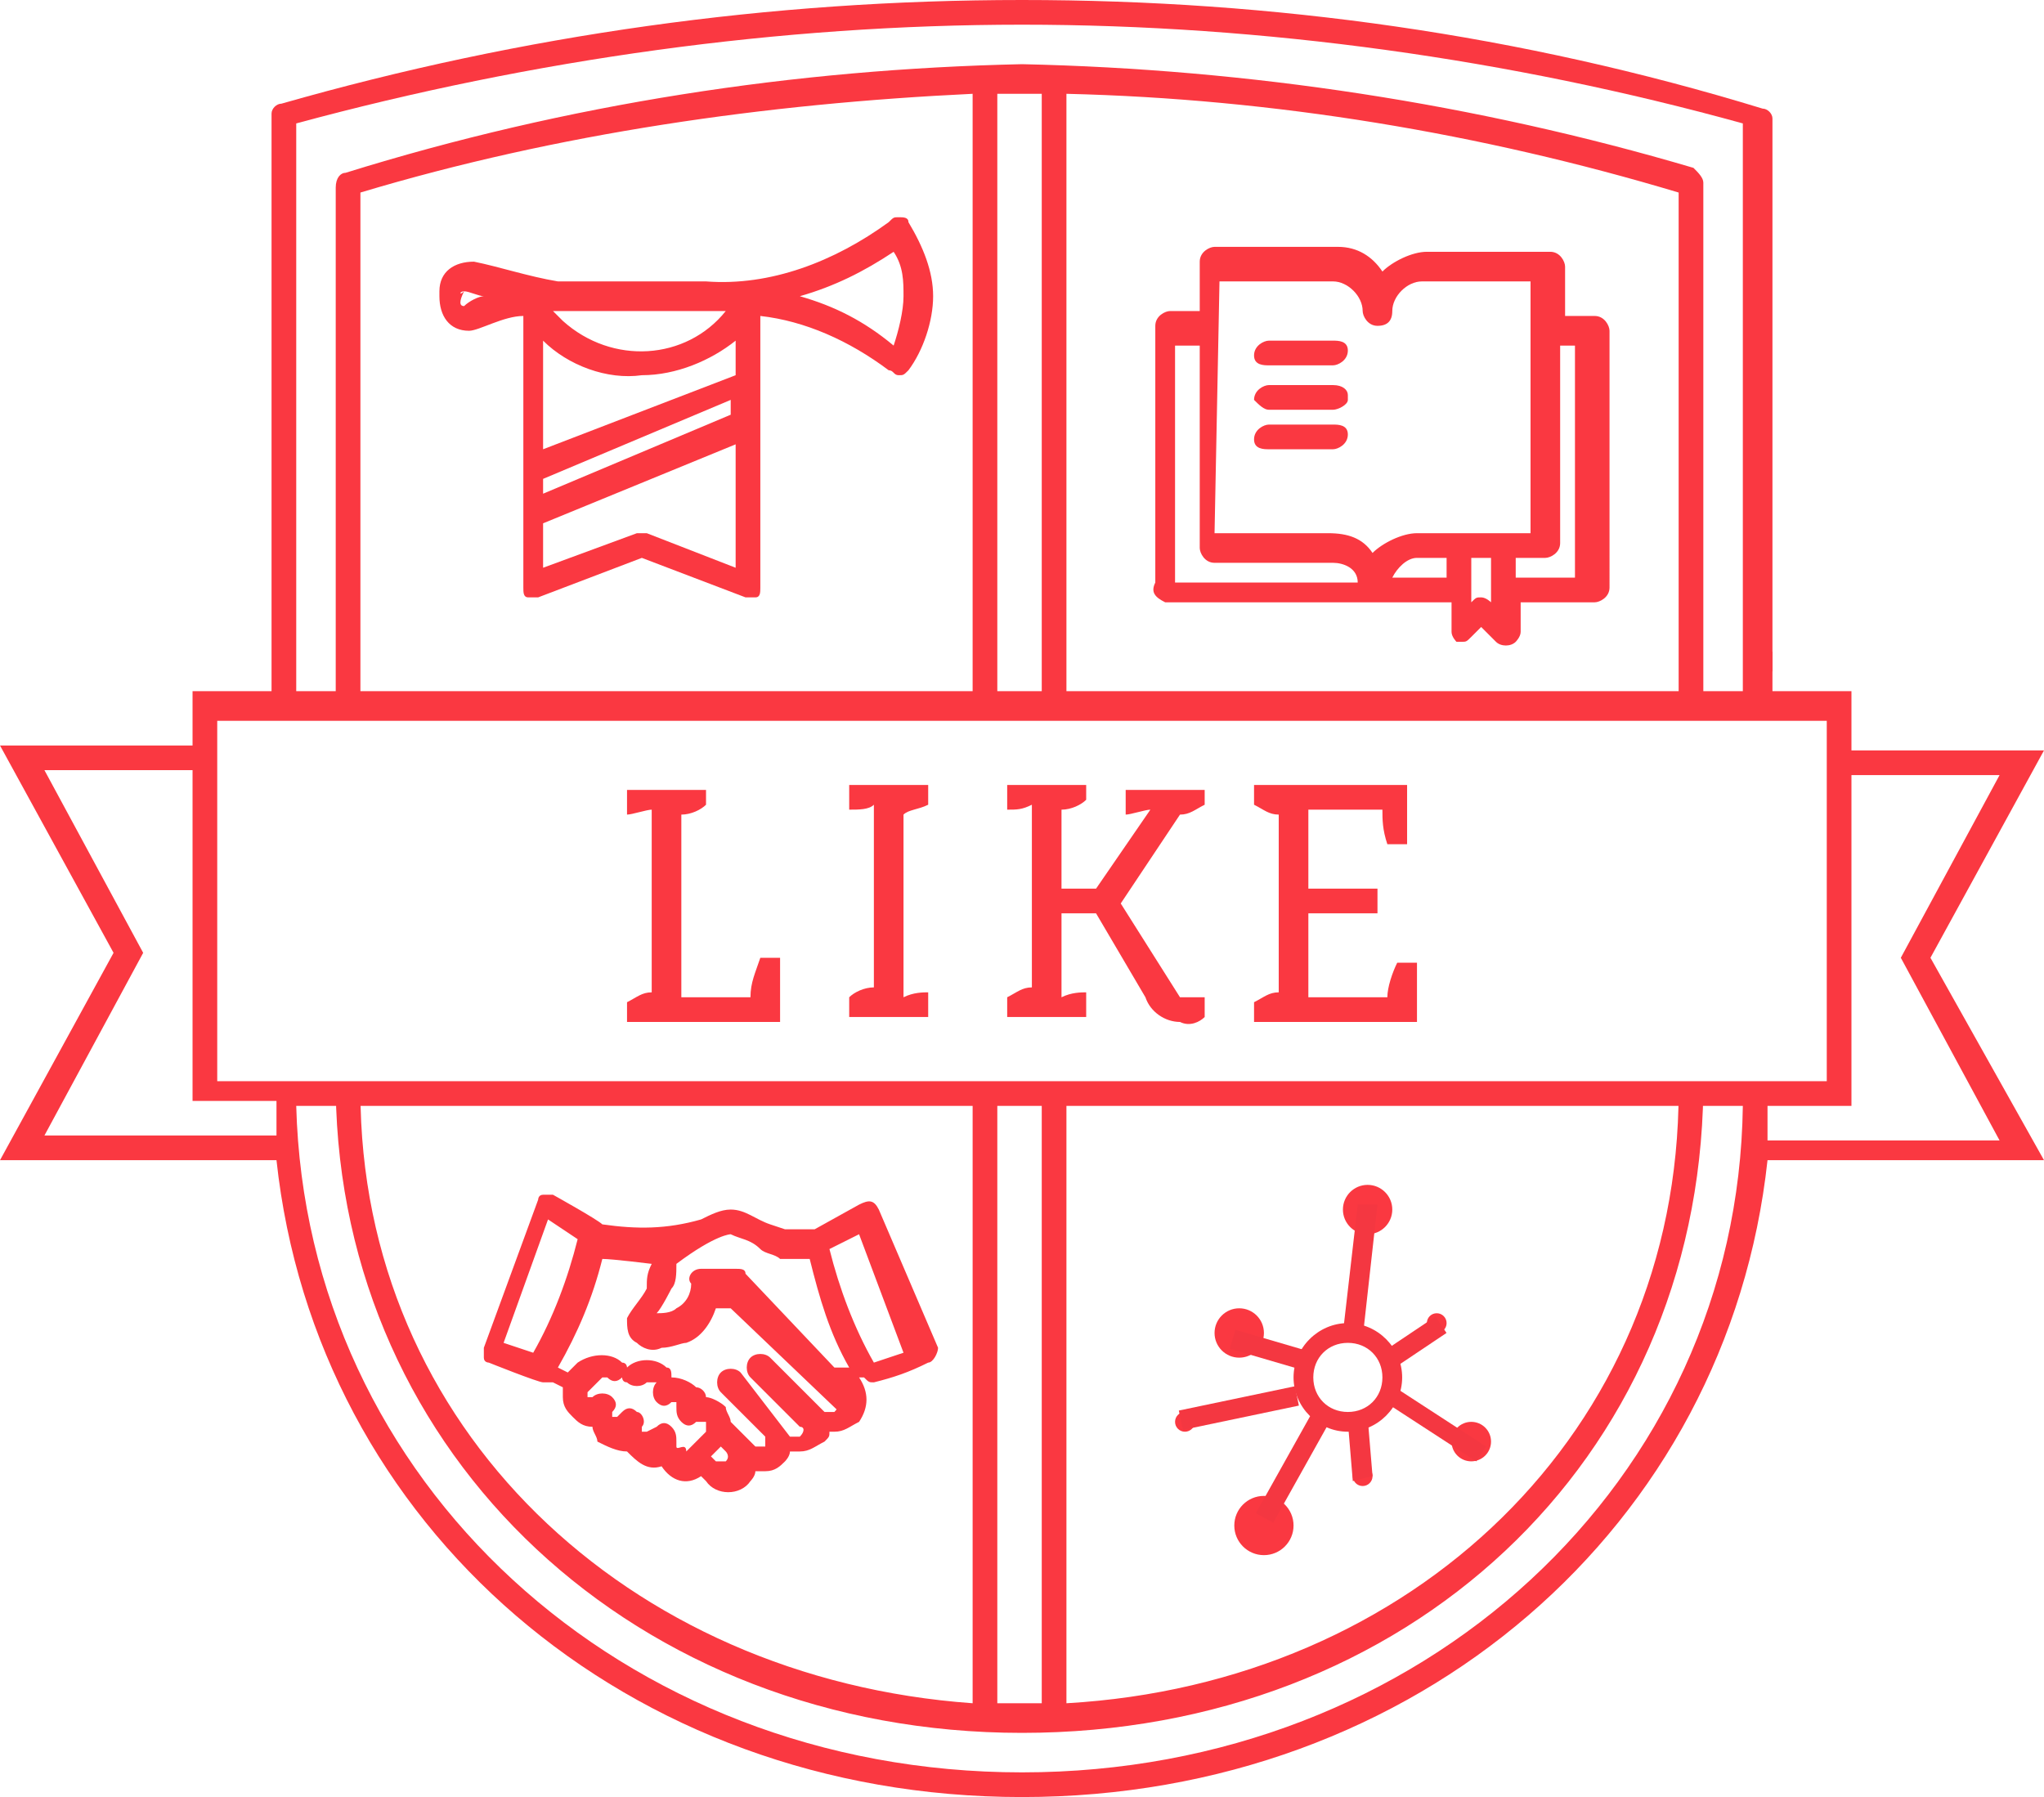 <?xml version="1.0" encoding="UTF-8"?> <!-- Generator: Adobe Illustrator 22.1.0, SVG Export Plug-In . SVG Version: 6.00 Build 0) --> <svg xmlns="http://www.w3.org/2000/svg" xmlns:xlink="http://www.w3.org/1999/xlink" id="Слой_1" x="0px" y="0px" viewBox="0 0 41.4 36.4" style="enable-background:new 0 0 41.4 36.4;" xml:space="preserve"> <style type="text/css"> .st0{fill:#FA3841;} .st1{fill:none;} .st2{fill:#F43741;} </style> <title>Ресурс 1</title> <g id="Слой_2_1_"> <g id="Слой_1-2"> <path class="st0" d="M25.7,7.4H27c0.1,0,0.3-0.1,0.3-0.3S27.1,6.9,27,6.9h-1.3c-0.1,0-0.3,0.1-0.3,0.3S25.6,7.4,25.7,7.4z"></path> <path class="st0" d="M25.7,8.3H27c0.1,0,0.3-0.1,0.3-0.2V8c0-0.1-0.1-0.2-0.3-0.2h-1.3c-0.1,0-0.3,0.1-0.3,0.3 C25.5,8.2,25.6,8.3,25.7,8.3z"></path> <path class="st0" d="M25.7,9.1H27c0.1,0,0.3-0.1,0.3-0.3S27.1,8.6,27,8.6h-1.3c-0.1,0-0.3,0.1-0.3,0.3S25.6,9.1,25.7,9.1z"></path> <path class="st0" d="M23.6,12.2h5.8v0.6c0,0.1,0.1,0.2,0.1,0.2h0.1c0.1,0,0.1,0,0.2-0.1l0.2-0.2l0.3,0.3c0.1,0.1,0.3,0.1,0.4,0 c0,0,0.1-0.1,0.1-0.2v-0.6h1.5c0.1,0,0.3-0.1,0.3-0.3V6.7c0-0.1-0.1-0.3-0.3-0.3h-0.6v-1c0-0.1-0.1-0.3-0.3-0.3h-2.5 c-0.3,0-0.7,0.2-0.9,0.4C27.8,5.2,27.5,5,27.1,5h-2.5c-0.1,0-0.3,0.1-0.3,0.3v1h-0.6c-0.1,0-0.3,0.1-0.3,0.3v5.2 C23.3,12,23.4,12.1,23.6,12.2L23.6,12.2z M28.2,11.7c0.1-0.2,0.3-0.4,0.5-0.4h0.6v0.4H28.2z M30.2,12.2c0,0-0.1-0.1-0.2-0.1 s-0.1,0-0.2,0.1v-0.9h0.4C30.2,11.3,30.2,12.2,30.2,12.2z M31.9,7v4.7h-1.2v-0.4h0.6c0.1,0,0.3-0.1,0.3-0.3V7H31.9z M24.7,5.7H27 c0.3,0,0.6,0.3,0.6,0.6l0,0c0,0.1,0.1,0.3,0.3,0.3s0.3-0.1,0.3-0.3c0-0.3,0.3-0.6,0.6-0.6l0,0H31v5.1h-2.3c-0.3,0-0.7,0.2-0.9,0.4 c-0.2-0.3-0.5-0.4-0.9-0.4h-2.3L24.7,5.7L24.7,5.7z M23.9,7h0.4v4.1c0,0.1,0.1,0.3,0.3,0.3H27c0.2,0,0.5,0.1,0.5,0.4h-3.7V7H23.9z "></path> <path class="st0" d="M17.8,24.5c-0.1-0.2-0.2-0.2-0.4-0.1l-0.9,0.5h-0.6l-0.3-0.1c-0.3-0.1-0.5-0.3-0.8-0.3 c-0.2,0-0.4,0.1-0.6,0.2c-0.7,0.2-1.3,0.2-2,0.1c-0.1-0.1-1-0.6-1-0.6c-0.1,0-0.2,0-0.2,0c-0.1,0-0.1,0.1-0.1,0.1l-1.1,3 c0,0.1,0,0.1,0,0.2s0.1,0.1,0.1,0.1s1,0.4,1.1,0.4s0.1,0,0.2,0l0.2,0.1c0,0.1,0,0.1,0,0.2c0,0.2,0.1,0.3,0.2,0.4 c0.1,0.1,0.2,0.2,0.4,0.2c0,0.1,0.1,0.2,0.1,0.3c0.2,0.1,0.4,0.2,0.6,0.2c0.2,0.2,0.4,0.4,0.7,0.3c0.2,0.3,0.5,0.4,0.8,0.2 l0.1,0.1c0.2,0.3,0.7,0.3,0.9,0l0,0c0,0,0.1-0.1,0.1-0.2c0.1,0,0.1,0,0.2,0c0.2,0,0.3-0.1,0.4-0.2c0,0,0.1-0.1,0.1-0.2 c0.1,0,0.2,0,0.2,0c0.2,0,0.3-0.1,0.5-0.2c0.1-0.1,0.1-0.1,0.1-0.2h0.1c0.2,0,0.3-0.1,0.5-0.2c0.2-0.3,0.2-0.6,0-0.9h0.1 c0.1,0.1,0.1,0.1,0.2,0.1c0.4-0.1,0.7-0.2,1.1-0.4c0.1,0,0.2-0.2,0.2-0.3l0,0L17.8,24.5z M11.1,24.7l0.6,0.4 c-0.2,0.8-0.5,1.6-0.9,2.3l-0.6-0.2L11.1,24.7z M13.7,29.3v-0.1c0-0.1,0-0.2-0.1-0.3c-0.1-0.1-0.2-0.1-0.3,0L13.1,29H13v-0.1l0,0 c0.1-0.1,0-0.3-0.1-0.3c-0.1-0.1-0.2-0.1-0.3,0l-0.1,0.1h-0.1v-0.1l0,0c0.1-0.1,0.1-0.2,0-0.3c-0.1-0.1-0.3-0.1-0.4,0h-0.1v-0.1 l0.3-0.3h0.1c0.1,0.1,0.2,0.1,0.3,0c0,0,0,0.1,0.1,0.1c0.1,0.1,0.3,0.1,0.4,0l0,0h0.1h0.1c-0.1,0.1-0.1,0.3,0,0.4s0.2,0.1,0.3,0 l0,0h0.1v0.1c0,0.1,0,0.2,0.1,0.3c0.1,0.1,0.2,0.1,0.3,0c0.1,0,0.1,0,0.2,0c0,0,0,0.1,0,0.2l-0.4,0.4 C13.9,29.2,13.7,29.4,13.7,29.3z M14.7,29.6c-0.1,0-0.1,0-0.2,0l-0.1-0.1l0.2-0.2l0.1,0.1C14.7,29.4,14.8,29.5,14.7,29.6 L14.7,29.6z M16.9,28.6c-0.1,0-0.1,0-0.2,0l-1.1-1.1c-0.1-0.1-0.3-0.1-0.4,0l0,0c-0.1,0.1-0.1,0.3,0,0.4l1,1l0,0 c0.1,0,0.1,0.1,0,0.2l0,0c-0.1,0-0.1,0-0.2,0l-1-1.3c-0.1-0.1-0.3-0.1-0.4,0c-0.1,0.1-0.1,0.3,0,0.4l0.9,0.9c0,0.1,0,0.1,0,0.2 c-0.1,0-0.1,0-0.2,0l-0.5-0.5c0-0.1-0.1-0.2-0.1-0.3c-0.1-0.1-0.3-0.2-0.4-0.2c0-0.1-0.1-0.2-0.2-0.2c-0.1-0.1-0.3-0.2-0.5-0.2 c0-0.1,0-0.2-0.1-0.2c-0.2-0.2-0.6-0.2-0.8,0c0,0,0-0.1-0.1-0.1c-0.2-0.2-0.6-0.2-0.9,0l-0.2,0.2l-0.2-0.1 c0.4-0.7,0.7-1.4,0.9-2.2c0.2,0,1,0.1,1,0.1c-0.1,0.2-0.1,0.3-0.1,0.5c-0.1,0.2-0.3,0.4-0.4,0.6c0,0.2,0,0.4,0.2,0.5 c0.1,0.1,0.3,0.2,0.5,0.1c0.2,0,0.4-0.1,0.5-0.1c0.3-0.1,0.5-0.4,0.6-0.7h0.3l2.2,2.1C17,28.4,17,28.5,16.9,28.6L16.9,28.6z M16.9,27.7l-1.8-1.9c0-0.1-0.1-0.1-0.2-0.1h-0.7c-0.2,0-0.3,0.2-0.2,0.3c0,0.2-0.1,0.4-0.3,0.5c-0.1,0.1-0.3,0.1-0.4,0.1 c0.1-0.1,0.3-0.5,0.3-0.5c0.1-0.1,0.1-0.3,0.1-0.5c0.8-0.6,1.1-0.6,1.1-0.6c0.2,0.1,0.4,0.1,0.6,0.3c0.1,0.1,0.3,0.1,0.4,0.2 c0.2,0,0.4,0,0.6,0c0.2,0.8,0.4,1.5,0.8,2.2H16.9z M17.7,27.6c-0.4-0.7-0.7-1.5-0.9-2.3l0.6-0.3l0.9,2.4L17.7,27.6z"></path> <path class="st0" d="M9.5,6.7c0.2,0,0.7-0.3,1.1-0.3v5.5c0,0.1,0,0.2,0.1,0.2s0.2,0,0.2,0l2.1-0.8l2.1,0.8h0.1h0.1 c0.1,0,0.1-0.1,0.1-0.2V6.4c0.9,0.1,1.8,0.5,2.6,1.1c0.1,0,0.1,0.1,0.2,0.1s0.1,0,0.2-0.1c0.3-0.4,0.5-1,0.5-1.5s-0.2-1-0.5-1.5 c0-0.1-0.1-0.1-0.2-0.1s-0.1,0-0.2,0.1c-1.1,0.8-2.4,1.3-3.7,1.2h-3c-0.6-0.1-1.2-0.3-1.7-0.4c-0.4,0-0.7,0.2-0.7,0.6 c0,0,0,0,0,0.1C8.9,6.4,9.1,6.7,9.5,6.7C9.4,6.7,9.4,6.7,9.5,6.7z M11,9.7l3.8-1.6v0.3L11,10V9.7z M14.9,7.6L11,9.1V6.9 c0.5,0.5,1.3,0.8,2,0.7c0.7,0,1.4-0.3,1.9-0.7V7.6z M13.1,10.8c-0.1,0-0.1,0-0.2,0L11,11.5v-0.9L14.9,9v2.5L13.1,10.8z M18.1,5.1 c0.2,0.3,0.2,0.6,0.2,0.9s-0.1,0.7-0.2,1c-0.6-0.5-1.2-0.8-1.9-1C16.9,5.8,17.5,5.5,18.1,5.1z M14.7,6.3c-0.8,1-2.3,1.1-3.3,0.2 c-0.1-0.1-0.1-0.1-0.2-0.2H14.7z M9.4,5.9C9.5,5.9,9.7,6,9.8,6C9.7,6,9.5,6.1,9.4,6.2C9.3,6.2,9.3,6.1,9.4,5.9 C9.3,6,9.3,5.9,9.4,5.9z"></path> <line class="st1" x1="27.1" y1="28.4" x2="27.3" y2="28.4"></line> <line class="st1" x1="27.2" y1="28.2" x2="27.2" y2="28.4"></line> <path class="st0" d="M7.3,14.3V3.9c4-1.2,8.2-1.8,12.4-2v12.4h0.5V1.9h0.9v12.4h0.5V1.9C25.8,2,30,2.7,34,3.9v10.4h0.5V3.7 c0-0.1-0.1-0.2-0.2-0.3c-4.4-1.3-9-2-13.6-2.1C16.1,1.4,11.5,2.1,7,3.5c-0.1,0-0.2,0.1-0.2,0.3v10.6h0.5V14.3z"></path> <path class="st0" d="M34,22.1c0,6.9-5.4,12-12.4,12.4V22.1h-0.5v12.4h-0.9V22.1h-0.5v12.4c-7-0.5-12.4-5.6-12.4-12.4H6.8 c0.1,7.4,6.1,13,13.9,13s13.7-5.5,13.8-13L34,22.1z"></path> <path class="st0" d="M39.1,19.4l2.3-4.2h-3.9V14h-1.6V2.4c0-0.1-0.1-0.2-0.2-0.2C30.8,0.7,25.8,0,20.7,0s-10.1,0.7-15,2.1 c-0.1,0-0.2,0.1-0.2,0.2V14H3.9v1.1H0l2.3,4.2L0,23.5h5.6c0.8,7.4,7.1,12.9,15.1,12.9S35,30.9,35.8,23.5h5.6L39.1,19.4z M6,2.5 c4.8-1.3,9.8-2,14.7-2s9.9,0.7,14.6,2V14H6V2.5z M4.4,14.6H37v7.3H4.4V14.6z M0.9,23l2-3.7l-2-3.7h3v6.7h1.7V23H0.9z M20.7,35.9 C12.6,35.9,6.2,30,6,22.4h29.3C35.2,30,28.8,35.9,20.7,35.9z M35.8,22.4h1.7v-6.7h3l-2,3.7l2,3.7h-4.7 C35.8,22.8,35.8,22.6,35.8,22.4z"></path> <path class="st0" d="M25.4,15.9h3.1v1.2h-0.4C28,16.8,28,16.6,28,16.4h-1.5V18h1.4v0.5h-1.4v1.7h1.6c0-0.2,0.1-0.5,0.2-0.7h0.4 v1.2h-3.3v-0.4c0.2-0.1,0.3-0.2,0.5-0.2v-3.6c-0.2,0-0.3-0.1-0.5-0.2L25.4,15.9L25.4,15.9z M20.4,15.9H22v0.3 c-0.1,0.1-0.3,0.2-0.5,0.2V18h0.7l1.1-1.6c-0.1,0-0.4,0.1-0.5,0.1V16h1.6v0.3c-0.2,0.1-0.3,0.2-0.5,0.2l-1.2,1.8l1.2,1.9h0.5v0.4 c-0.1,0.1-0.3,0.2-0.5,0.1c-0.3,0-0.6-0.2-0.7-0.5l-1-1.7h-0.7v1.7c0.2-0.1,0.4-0.1,0.5-0.1v0.5h-1.6v-0.4 c0.2-0.1,0.3-0.2,0.5-0.2v-3.7c-0.2,0.1-0.3,0.1-0.5,0.1V15.9L20.4,15.9z M18.3,16.5v3.7c0.2-0.1,0.4-0.1,0.5-0.1v0.5h-1.6v-0.4 c0.1-0.1,0.3-0.2,0.5-0.2v-3.7c-0.1,0.1-0.3,0.1-0.5,0.1v-0.5h1.6v0.4C18.6,16.4,18.4,16.4,18.3,16.5 M13.2,20.1v-3.7 c-0.1,0-0.4,0.1-0.5,0.1V16h1.6v0.3c-0.1,0.1-0.3,0.2-0.5,0.2v3.7h1.4c0-0.3,0.1-0.5,0.2-0.8h0.4v1.3h-3.1v-0.4 C12.9,20.2,13,20.1,13.2,20.1"></path> <rect x="35.4" y="13.2" class="st0" width="0.5" height="0.4"></rect> <circle class="st0" cx="25.1" cy="27" r="0.5"></circle> <circle class="st0" cx="27.7" cy="24.5" r="0.5"></circle> <circle class="st0" cx="29.1" cy="26.8" r="0.2"></circle> <circle class="st0" cx="24" cy="28.8" r="0.2"></circle> <circle class="st0" cx="27.6" cy="29.9" r="0.2"></circle> <circle class="st0" cx="25.6" cy="30.9" r="0.6"></circle> <circle class="st0" cx="29.8" cy="29.2" r="0.4"></circle> <path class="st2" d="M27.3,29c-0.6,0-1.1-0.5-1.1-1.1s0.5-1.1,1.1-1.1s1.1,0.5,1.1,1.1l0,0C28.4,28.5,27.9,29,27.3,29z M27.3,27.2 c-0.4,0-0.7,0.3-0.7,0.7s0.3,0.7,0.7,0.7s0.7-0.3,0.7-0.7S27.7,27.2,27.3,27.2L27.3,27.2z"></path> <rect x="25" y="29.5" transform="matrix(0.488 -0.873 0.873 0.488 -12.516 38.079)" class="st2" width="2.4" height="0.4"></rect> <polygon class="st2" points="29.9,29.6 27.9,28.3 28.1,28 30.1,29.3 "></polygon> <rect x="25.5" y="26.6" transform="matrix(0.281 -0.96 0.96 0.281 -7.792 44.325)" class="st2" width="0.4" height="1.5"></rect> <polygon class="st2" points="27.6,27.1 27.2,27 27.5,24.4 27.9,24.4 "></polygon> <rect x="27.9" y="27" transform="matrix(0.831 -0.557 0.557 0.831 -10.312 20.55)" class="st2" width="1.4" height="0.4"></rect> <polygon class="st2" points="27.4,30 27.3,28.8 27.7,28.7 27.8,29.9 "></polygon> <rect x="23.9" y="28.3" transform="matrix(0.979 -0.205 0.205 0.979 -5.323 5.765)" class="st2" width="2.4" height="0.4"></rect> </g> </g> </svg> 